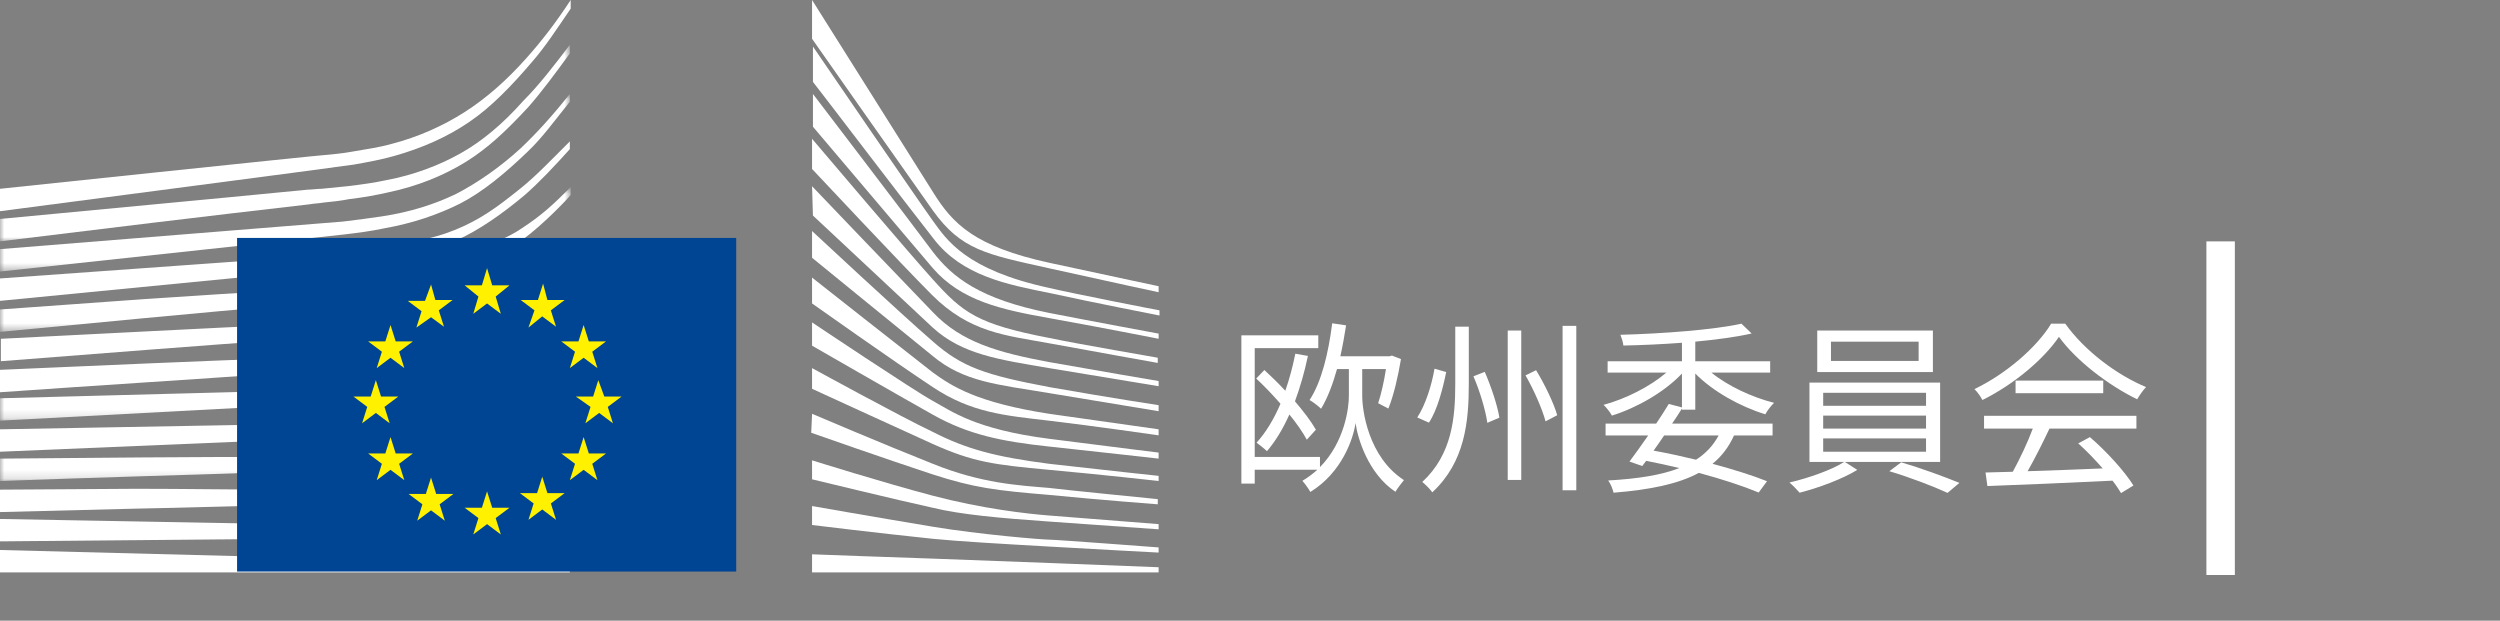 <svg width="290" height="72" viewBox="0 0 290 72" fill="none" xmlns="http://www.w3.org/2000/svg">
<rect x="0" y="0" width="290" height="72" fill="#808080" stroke="none"/>
<path d="M158.018 42.813H160.77C160.555 44.233 160.211 45.737 159.867 46.77L161.05 47.393C161.652 45.931 162.189 43.63 162.512 41.653L161.458 41.244L161.179 41.33H155.481C155.739 40.169 155.954 38.965 156.148 37.739L154.535 37.503C154.105 40.922 153.31 44.276 151.912 46.404C152.299 46.619 152.966 47.135 153.245 47.414C153.998 46.167 154.599 44.577 155.094 42.813H156.47V45.845C156.491 47.307 155.976 51.285 153.116 54.187V53.005H145.548V40.384H152.922V38.901H144V56.1H145.548V54.488H152.815C152.299 54.961 151.719 55.391 151.074 55.778C151.353 56.079 151.826 56.724 151.998 57.068C155.675 54.81 156.986 50.876 157.244 49.07C157.48 50.812 158.685 54.918 161.867 57.047C162.082 56.681 162.576 56.036 162.856 55.692C158.706 53.005 157.997 47.544 158.018 45.845V42.813ZM150.257 41.029C149.956 42.534 149.569 43.974 149.096 45.329C148.3 44.469 147.462 43.652 146.666 42.921L145.72 43.91C146.645 44.77 147.634 45.802 148.537 46.834C147.784 48.597 146.86 50.145 145.763 51.349C146.086 51.586 146.709 52.08 146.967 52.338C147.978 51.156 148.838 49.715 149.569 48.081C150.429 49.135 151.138 50.166 151.59 51.005L152.643 49.844C152.105 48.898 151.224 47.737 150.214 46.554C150.816 44.92 151.332 43.136 151.719 41.287L150.257 41.029Z" fill="white"/>
<path d="M168.811 37.89V44.512C168.811 48.447 168.446 52.703 164.984 55.907C165.328 56.187 165.887 56.724 166.145 57.111C169.951 53.585 170.381 48.898 170.381 44.512V37.89H168.811ZM174.896 38.342V55.67H176.465V38.342H174.896ZM181.26 37.804V56.874H182.851V37.804H181.26ZM166.403 42.77C166.08 44.663 165.371 46.941 164.404 48.425L165.758 49.027C166.747 47.522 167.371 45.071 167.758 43.157L166.403 42.77ZM170.918 43.652C171.671 45.372 172.337 47.651 172.531 49.048L173.928 48.447C173.713 47.071 172.982 44.856 172.23 43.136L170.918 43.652ZM176.96 43.544C177.927 45.221 178.916 47.479 179.282 48.877L180.636 48.167C180.249 46.791 179.196 44.598 178.185 42.943L176.96 43.544Z" fill="white"/>
<path d="M199.363 50.511C198.739 51.672 197.879 52.596 196.74 53.327C195.149 52.94 193.472 52.575 191.816 52.273C192.225 51.715 192.633 51.112 193.042 50.511H199.363ZM195.105 47.522H196.653V43.33C198.674 45.394 201.878 47.178 204.781 48.059C204.974 47.651 205.447 47.071 205.791 46.727C203.233 46.081 200.416 44.77 198.524 43.222H205.34V41.91H196.653V39.632C199.104 39.395 201.405 39.094 203.19 38.685L202.007 37.546C198.846 38.255 192.87 38.707 187.968 38.836C188.097 39.158 188.29 39.739 188.312 40.083C190.462 40.04 192.826 39.932 195.105 39.761V41.91H186.484V43.222H193.299C191.386 44.856 188.57 46.275 186.011 46.963C186.334 47.264 186.785 47.823 186.979 48.21C189.881 47.307 193.106 45.458 195.105 43.33V47.264L193.579 46.855C193.149 47.565 192.655 48.339 192.117 49.135H186.248V50.511H191.193C190.419 51.629 189.644 52.703 189.021 53.542L190.505 54.058L190.956 53.456C192.268 53.714 193.558 53.993 194.805 54.294C192.719 55.111 189.989 55.541 186.549 55.735C186.828 56.1 187.065 56.703 187.172 57.154C191.429 56.81 194.676 56.144 197.062 54.853C199.771 55.584 202.201 56.38 204.007 57.133L204.974 55.821C203.319 55.154 201.104 54.467 198.653 53.8C199.728 52.919 200.545 51.843 201.147 50.511H205.619V49.135H193.966C194.375 48.532 194.761 47.952 195.105 47.393V47.522Z" fill="white"/>
<path d="M222.561 41.867H212.392V39.632H222.561V41.867ZM224.216 38.342H210.8V43.157H224.216V38.342ZM211.489 50.855H223.421V52.403H211.489V50.855ZM211.489 48.21H223.421V49.715H211.489V48.21ZM211.489 45.566H223.421V47.071H211.489V45.566ZM225.055 53.585V44.383H209.897V53.585H213.918C212.585 54.467 209.812 55.456 207.576 55.971C207.963 56.294 208.479 56.831 208.758 57.154C210.951 56.595 213.725 55.563 215.445 54.51L214.004 53.585H225.055ZM219.164 54.66C221.422 55.327 224.303 56.423 225.915 57.175L227.291 56.014C225.614 55.327 222.755 54.273 220.54 53.628L219.164 54.66Z" fill="white"/>
<path d="M230.15 49.715H235.805C235.225 51.285 234.3 53.241 233.483 54.724C232.322 54.767 231.247 54.789 230.323 54.81L230.537 56.38C234.214 56.251 239.783 56.014 245.05 55.757C245.459 56.273 245.781 56.767 246.039 57.197L247.479 56.316C246.49 54.724 244.405 52.403 242.427 50.704L241.073 51.435C242.019 52.273 243.029 53.327 243.91 54.337C240.9 54.467 237.869 54.574 235.203 54.66C236.063 53.155 236.987 51.306 237.74 49.715H247.824V48.231H230.15V49.715ZM233.806 44.147V45.608H243.975V44.147H233.806ZM237.934 37.546C236.278 40.276 232.709 43.373 229.033 45.136C229.377 45.458 229.785 46.038 229.957 46.404C233.612 44.598 237.095 41.653 238.837 39.072C240.836 41.846 244.599 44.706 247.91 46.318C248.189 45.845 248.576 45.286 248.941 44.899C245.566 43.502 241.825 40.706 239.568 37.546H237.934Z" fill="white"/>
<path fill-rule="evenodd" clip-rule="evenodd" d="M255.942 66.7H259.242V28H255.942V66.7Z" fill="white"/>
<path fill-rule="evenodd" clip-rule="evenodd" d="M0 24.5C0 24.5 39.8 19.3 41 19.1C42.7 18.8 44.3 18.5 45.7 18.1C48.9 17.2 51.9 15.9 54.5 14.1C57 12.4 59.4 9.9 61.7 7.2C63.2 5.5 64.7 3.2 66.2 1V0C64.5 2.6 62.8 4.8 61.1 6.7C58.8 9.3 56.4 11.4 53.9 13C51.4 14.6 48.5 15.9 45.4 16.7C44 17.1 42.5 17.3 40.8 17.6C39.7 17.8 38.6 17.9 37.5 18C37 18 0 21.9 0 21.9V24.5Z" fill="white"/>
<mask id="mask0_4509_501358" style="mask-type:alpha" maskUnits="userSpaceOnUse" x="0" y="5" width="67" height="24">
<path fill-rule="evenodd" clip-rule="evenodd" d="M0 5.2H66.1V28H0V5.2Z" fill="white"/>
</mask>
<g mask="url(#mask0_4509_501358)">
<path fill-rule="evenodd" clip-rule="evenodd" d="M53.4 17.8C50.9 19.2 48 20.3 44.8 20.9C43.4 21.2 42 21.4 40.3 21.6C39.3 21.7 38.3 21.8 37.3 21.9C36.8 21.9 36.2 22 35.7 22C23.5 23.2 11.4 24.3 -0 25.4V28C11.4 26.6 23.7 25.1 35.9 23.7C36.4 23.6 37 23.6 37.5 23.5C38.5 23.4 39.5 23.3 40.5 23.1C42.2 22.9 43.8 22.6 45.1 22.3C48.4 21.6 51.4 20.4 54 18.8C56.6 17.2 58.8 15.1 61.3 12.4C62.8 10.7 64.5 8.4 66.1 6.2V5.2C64.2 7.7 62.5 9.9 60.7 11.7C58.3 14.4 55.9 16.4 53.4 17.8" fill="white"/>
</g>
<mask id="mask1_4509_501358" style="mask-type:alpha" maskUnits="userSpaceOnUse" x="0" y="10" width="67" height="22">
<path fill-rule="evenodd" clip-rule="evenodd" d="M0 10.9H66.1V31.5H0V10.9Z" fill="white"/>
</mask>
<g mask="url(#mask1_4509_501358)">
<path fill-rule="evenodd" clip-rule="evenodd" d="M60.4 17.2C58 19.4 55.4 21.2 52.9 22.5C50.4 23.7 47.6 24.6 44.3 25.1C42.9 25.3 41.5 25.5 39.8 25.7L-0 28.9V31.5L35.3 27.7L39.9 27.2C41.6 27 43.1 26.8 44.5 26.5C47.9 25.9 50.8 24.9 53.4 23.6C56.1 22.2 58.7 20 61.2 17.6C62.9 16 64.4 13.9 66.1 11.8V10.9C64.1 13.4 62.3 15.4 60.4 17.2" fill="white"/>
</g>
<mask id="mask2_4509_501358" style="mask-type:alpha" maskUnits="userSpaceOnUse" x="0" y="21" width="67" height="18">
<path fill-rule="evenodd" clip-rule="evenodd" d="M0 21.7H66.2V38.5H0V21.7Z" fill="white"/>
</mask>
<g mask="url(#mask2_4509_501358)">
<path fill-rule="evenodd" clip-rule="evenodd" d="M50.8 30.6C48.5 31.9 46.8 32.7 43.5 33C41.5 33.2 39.5 33.3 37.5 33.4C36.5 33.4 35.6 33.5 34.6 33.6C28.6 33.9 22.7 34.3 16.7 34.7L-0 35.9V38.5L16.8 36.9C22.2 36.4 28.5 35.8 34.7 35.3L39.2 35C40.9 34.9 42.4 34.7 43.7 34.5C47.1 34.1 50 33.4 52.6 32.4C55.4 31.4 58 29.7 60.6 27.8C63 26.1 66.2 22.7 66.2 22.6V21.7C64.1 23.8 62.8 25 60.5 26.5C57.6 28.5 52.9 29.5 50.8 30.6" fill="white"/>
</g>
<path fill-rule="evenodd" clip-rule="evenodd" d="M51.602 35.6C49.102 36.3 46.302 36.8 43.002 37.1C41.702 37.2 40.202 37.3 38.602 37.4L34.202 37.6C23.202 38.1 12.202 38.7 0.102 39.3V41.9C11.702 41 23.002 40.1 34.402 39.3L38.802 39C40.502 38.9 41.902 38.8 43.302 38.6C46.702 38.2 49.602 37.6 52.102 36.8C54.902 35.9 57.702 34.6 60.302 32.9C62.202 31.7 64.202 30.2 66.202 28.4C64.002 30.3 61.902 30.7 59.802 32C57.102 33.6 54.402 34.8 51.602 35.6" fill="white"/>
<path fill-rule="evenodd" clip-rule="evenodd" d="M51.2 39.9C48.7 40.5 45.9 40.9 42.6 41.099C41.3 41.2 39.9 41.299 38.2 41.299L33.8 41.5C22.7 41.9 11.5 42.4 0 42.9V45.5C11.4 44.7 22.6 44 33.9 43.2L38.3 42.9C40 42.799 41.4 42.7 42.7 42.599C46.1 42.299 48.9 41.799 51.5 41.099C54.4 40.299 57.2 39.2 59.9 37.799C62 36.7 64 35.4 66.1 33.799V32.7C63.8 34.4 61.6 35.7 59.4 36.799C56.8 38.2 54 39.2 51.2 39.9" fill="white"/>
<mask id="mask3_4509_501358" style="mask-type:alpha" maskUnits="userSpaceOnUse" x="0" y="38" width="67" height="11">
<path fill-rule="evenodd" clip-rule="evenodd" d="M0 38.2H66.2V48.799H0V38.2Z" fill="white"/>
</mask>
<g mask="url(#mask3_4509_501358)">
<path fill-rule="evenodd" clip-rule="evenodd" d="M50.8 44.099C48.3 44.599 45.5 44.9 42.2 44.999C40.9 45.099 39.6 45.099 37.9 45.2L-0 46.2V48.799L33.6 46.999L38 46.799C39.7 46.7 41.1 46.599 42.4 46.499C45.8 46.2 48.5 45.9 51.1 45.299C54 44.7 56.9 43.799 59.6 42.599C61.8 41.7 63.9 40.599 66.2 39.2V38.2C63.8 39.599 61.5 40.7 59.2 41.599C56.5 42.799 53.7 43.599 50.8 44.099" fill="white"/>
</g>
<path fill-rule="evenodd" clip-rule="evenodd" d="M50.5 48.3C45.8 48.901 41.1 49 36.4 49.1C35.3 49.1 34.3 49.1 33.2 49.2L0 49.8V52.401L33.3 51C34.4 51 35.4 50.901 36.5 50.901C41.2 50.7 46 50.5 50.7 49.8C53.7 49.3 56.6 48.6 59.2 47.7C61.4 47 63.7 46 66 44.8V43.8C63.6 44.901 61.1 45.901 58.8 46.6C56.3 47.3 53.5 48 50.5 48.3" fill="white"/>
<mask id="mask4_4509_501358" style="mask-type:alpha" maskUnits="userSpaceOnUse" x="0" y="49" width="67" height="7">
<path fill-rule="evenodd" clip-rule="evenodd" d="M0 49.2H66.2V55.799H0V49.2Z" fill="white"/>
</mask>
<g mask="url(#mask4_4509_501358)">
<path fill-rule="evenodd" clip-rule="evenodd" d="M50.3 52.599C45.9 52.999 41.5 52.999 37.1 52.999H33.1C22.1 52.999 11.1 53.099 -0 53.2V55.799C10.6 55.4 21.9 55.099 33.2 54.7C34.5 54.7 35.9 54.599 37.2 54.599C41.5 54.499 46 54.4 50.4 53.9C53.5 53.599 56.3 53.099 59 52.4C61.3 51.799 63.7 50.999 66.2 50.099V49.2C63.7 50.099 61.2 50.799 58.8 51.4C56.1 51.999 53.3 52.4 50.3 52.599" fill="white"/>
</g>
<path fill-rule="evenodd" clip-rule="evenodd" d="M50.1 56.799C48.3 56.9 46.3 56.9 44.1 56.9H41.6L33 56.799C27.1 56.799 21.3 56.699 15.8 56.699L0 56.799V59.4L15.9 58.999C21.4 58.9 27.2 58.699 33 58.599L41.6 58.499C44 58.499 47.1 58.4 50.2 58.199C53.3 57.999 56.1 57.699 58.8 57.299C61.2 56.9 63.7 56.4 66.2 55.799V54.9C63.7 55.499 61.1 55.999 58.7 56.299C55.9 56.499 53.2 56.699 50.1 56.799" fill="white"/>
<path fill-rule="evenodd" clip-rule="evenodd" d="M41.5 60.9L32.9 60.799C22 60.599 11.1 60.4 0 60.2V62.799C10.6 62.7 21.8 62.599 32.9 62.5L41.5 62.4C44.4 62.4 47.2 62.299 50.1 62.2C56 62 61.2 61.599 66.2 60.9V60C61.3 60.5 56 60.799 50.1 60.9H41.5" fill="white"/>
<path fill-rule="evenodd" clip-rule="evenodd" d="M66.1 65.5L0 63.8V66.4H66.1V65.5Z" fill="white"/>
<path fill-rule="evenodd" clip-rule="evenodd" d="M60.2 22C57.7 24 55.7 25.5 52.7 26.7C50 27.8 47.1 28.2 43.9 28.7C41.8 29 39.6 29.4 37.5 29.6C36.6 29.7 35.8 29.7 34.9 29.8L0 32.3V34.9L34.9 31.5L39.4 31.1C41.1 30.9 42.6 30.8 44 30.5C47.4 30 50.3 29.1 52.9 27.9C55.6 26.7 58.4 24.7 60.9 22.6C62.6 21.1 64.3 19.3 66.1 17.3V16.4C63.9 18.6 62.1 20.5 60.2 22" fill="white"/>
<path fill-rule="evenodd" clip-rule="evenodd" d="M94.199 0C94.199 0 106.099 18.9 108.299 22.4C110.499 25.9 112.999 28.6 121.799 30.5C130.599 32.4 134.399 33.2 134.399 33.2V33.9C134.399 33.9 128.799 32.7 121.599 31.1C114.399 29.5 111.499 29 108.199 24.4C105.499 20.6 94.199 4.5 94.199 4.5V0Z" fill="white"/>
<path fill-rule="evenodd" clip-rule="evenodd" d="M94.199 21.601C94.199 21.601 104.999 32.901 108.199 36.201C111.499 39.701 115.799 40.901 121.699 42.001C127.299 43.001 134.399 44.201 134.399 44.201V44.801C134.399 44.801 127.699 43.701 121.699 42.701C115.799 41.701 111.599 41.101 108.199 38.001C105.199 35.201 94.299 25.001 94.299 25.001L94.199 21.601Z" fill="white"/>
<path fill-rule="evenodd" clip-rule="evenodd" d="M94.199 26.8C94.199 26.8 104.499 36.4 108.199 39.6C111.599 42.6 114.299 43.5 121.699 44.901C129.099 46.2 134.399 47 134.399 47V47.7C134.399 47.7 127.699 46.6 121.699 45.6C115.699 44.6 111.799 44.3 108.199 41.3C103.999 37.901 94.199 29.9 94.199 29.9V26.8Z" fill="white"/>
<path fill-rule="evenodd" clip-rule="evenodd" d="M94.199 32.2C94.199 32.2 105.999 41.5 108.199 43.2C110.399 44.8 113.299 46.7 121.699 48C130.099 49.2 134.399 49.8 134.399 49.8V50.5C134.399 50.5 126.799 49.4 121.699 48.8C116.599 48.2 112.699 47.9 108.199 44.9C103.799 42 94.199 35.2 94.199 35.2V32.2Z" fill="white"/>
<path fill-rule="evenodd" clip-rule="evenodd" d="M94.199 37.4C94.199 37.4 105.999 45.299 108.199 46.5C110.399 47.7 113.099 49.799 121.699 50.9C130.299 52 134.399 52.5 134.399 52.5V53.2C134.399 53.2 127.299 52.4 121.699 51.799C116.099 51.2 112.299 50.4 108.199 48.099C104.099 45.799 94.199 40.099 94.199 40.099V37.4Z" fill="white"/>
<path fill-rule="evenodd" clip-rule="evenodd" d="M94.199 42.7C94.199 42.7 104.599 48.4 108.199 50.099C112.099 52.099 115.499 53 121.699 53.8C127.799 54.5 134.399 55.2 134.399 55.2V55.8C134.399 55.8 128.299 55.099 121.699 54.5C115.199 53.9 112.899 53.599 108.199 51.5C103.999 49.599 94.199 45.099 94.199 45.099V42.7Z" fill="white"/>
<path fill-rule="evenodd" clip-rule="evenodd" d="M94.202 48C94.202 48 102.402 51.5 108.202 53.8C113.902 56.1 118.202 56.3 121.702 56.6C123.202 56.8 134.302 57.9 134.302 57.9V58.5C134.302 58.5 127.702 58 121.602 57.4C115.602 56.9 113.002 56.6 108.102 55C103.202 53.4 94.102 50.2 94.102 50.2L94.202 48Z" fill="white"/>
<path fill-rule="evenodd" clip-rule="evenodd" d="M94.199 53.4C94.199 53.4 102.499 56 108.199 57.5C113.899 59 119.099 59.599 121.699 59.799C124.299 60 134.399 60.799 134.399 60.799V61.4C134.399 61.4 128.699 61 121.699 60.5C115.999 60.099 111.499 59.7 108.199 58.9C104.499 58.099 94.199 55.599 94.199 55.599V53.4Z" fill="white"/>
<path fill-rule="evenodd" clip-rule="evenodd" d="M94.199 58.7C94.199 58.7 100.999 59.9 108.199 61.099C113.599 62 120.899 62.599 121.699 62.599C122.499 62.599 134.399 63.5 134.399 63.5V64.099C134.399 64.099 126.799 63.7 121.699 63.4C116.399 63.099 111.199 62.8 108.199 62.5C101.499 61.8 94.199 60.9 94.199 60.9V58.7Z" fill="white"/>
<path fill-rule="evenodd" clip-rule="evenodd" d="M94.199 64.3C94.199 64.3 104.899 64.7 108.199 64.8C111.499 64.901 134.399 65.8 134.399 65.8V66.401H94.199V64.3Z" fill="white"/>
<path fill-rule="evenodd" clip-rule="evenodd" d="M121.701 33.399C112.001 31.299 109.801 27.799 108.201 25.599C106.601 23.399 94.301 5.399 94.301 5.399V9.499C94.801 10.099 105.301 23.899 108.301 27.699C111.601 31.999 116.801 32.999 121.801 33.999C126.801 35.099 134.501 36.599 134.501 36.599V35.999C134.401 35.999 124.201 33.999 121.701 33.399" fill="white"/>
<path fill-rule="evenodd" clip-rule="evenodd" d="M121.701 36.299C113.701 34.699 110.501 32.199 108.201 29.199C105.901 26.099 94.301 10.899 94.301 10.899V14.699C94.801 15.299 105.401 27.799 108.201 31.099C111.501 34.899 116.101 35.899 121.701 36.899C127.301 37.9 134.401 39.299 134.401 39.299V38.699C134.401 38.699 126.301 37.199 121.701 36.299" fill="white"/>
<path fill-rule="evenodd" clip-rule="evenodd" d="M121.699 39.201C113.399 37.6 111.699 36.301 108.199 32.401C105.999 30.001 94.699 16.701 94.199 16.101V19.601C94.199 19.601 104.699 30.801 108.099 34.201C112.499 38.6 116.699 38.901 121.599 39.801C126.499 40.701 134.299 42.1 134.299 42.1V41.501C134.399 41.501 124.999 39.901 121.699 39.201" fill="white"/>
<path fill-rule="evenodd" clip-rule="evenodd" d="M27.5 66.3H85.4V27.6H27.5V66.3Z" fill="#004494"/>
<path fill-rule="evenodd" clip-rule="evenodd" d="M57.098 33.101H59.098L57.498 34.401L58.098 36.401L56.498 35.201L54.898 36.401L55.498 34.401L53.898 33.101H55.898L56.498 31.101L57.098 33.101Z" fill="#FFF100"/>
<path fill-rule="evenodd" clip-rule="evenodd" d="M57.098 58.9H59.098L57.498 60.099L58.098 62L56.498 60.799L54.898 62L55.498 60.099L53.898 58.9H55.898L56.498 57L57.098 58.9Z" fill="#FFF100"/>
<path fill-rule="evenodd" clip-rule="evenodd" d="M63.501 57.2H65.501L63.901 58.4L64.501 60.3L62.901 59.099L61.301 60.3L61.901 58.4L60.301 57.2H62.301L62.901 55.3L63.501 57.2Z" fill="#FFF100"/>
<path fill-rule="evenodd" clip-rule="evenodd" d="M63.498 34.799H65.498L63.898 35.999L64.498 37.9L62.898 36.699L61.298 37.999L61.998 35.999L60.398 34.799H62.398L62.998 32.899L63.498 34.799Z" fill="#FFF100"/>
<path fill-rule="evenodd" clip-rule="evenodd" d="M68.302 39.599H70.302L68.702 40.799L69.302 42.7L67.702 41.499L66.102 42.7L66.702 40.799L65.102 39.599H67.102L67.702 37.7L68.302 39.599Z" fill="#FFF100"/>
<path fill-rule="evenodd" clip-rule="evenodd" d="M68.302 52.599H70.302L68.702 53.799L69.302 55.7L67.702 54.499L66.102 55.7L66.702 53.799L65.102 52.599H67.102L67.702 50.7L68.302 52.599Z" fill="#FFF100"/>
<path fill-rule="evenodd" clip-rule="evenodd" d="M70.101 46H72.101L70.501 47.2L71.101 49.1L69.501 47.9L67.901 49.1L68.501 47.2L66.801 46H68.801L69.401 44.1L70.101 46Z" fill="#FFF100"/>
<path fill-rule="evenodd" clip-rule="evenodd" d="M50.501 34.8H52.501L50.901 36L51.501 37.901L50.001 36.8L48.301 38L48.901 36.1L47.301 34.9H49.301L50.001 33L50.501 34.8Z" fill="#FFF100"/>
<path fill-rule="evenodd" clip-rule="evenodd" d="M45.899 39.599H47.899L46.299 40.799L46.899 42.7L45.299 41.499L43.699 42.7L44.299 40.799L42.699 39.599H44.699L45.299 37.7L45.899 39.599Z" fill="#FFF100"/>
<path fill-rule="evenodd" clip-rule="evenodd" d="M44.2 46H46.2L44.6 47.2L45.2 49.1L43.6 47.9L42 49.1L42.6 47.2L41 46H43L43.6 44.1L44.2 46Z" fill="#FFF100"/>
<path fill-rule="evenodd" clip-rule="evenodd" d="M45.899 52.599H47.899L46.299 53.799L46.899 55.7L45.299 54.499L43.699 55.7L44.299 53.799L42.699 52.599H44.699L45.299 50.7L45.899 52.599Z" fill="#FFF100"/>
<path fill-rule="evenodd" clip-rule="evenodd" d="M50.598 57.299H52.598L50.998 58.499L51.598 60.4L49.998 59.199L48.398 60.4L48.998 58.499L47.398 57.299H49.398L49.998 55.4L50.598 57.299Z" fill="#FFF100"/>
</svg>
